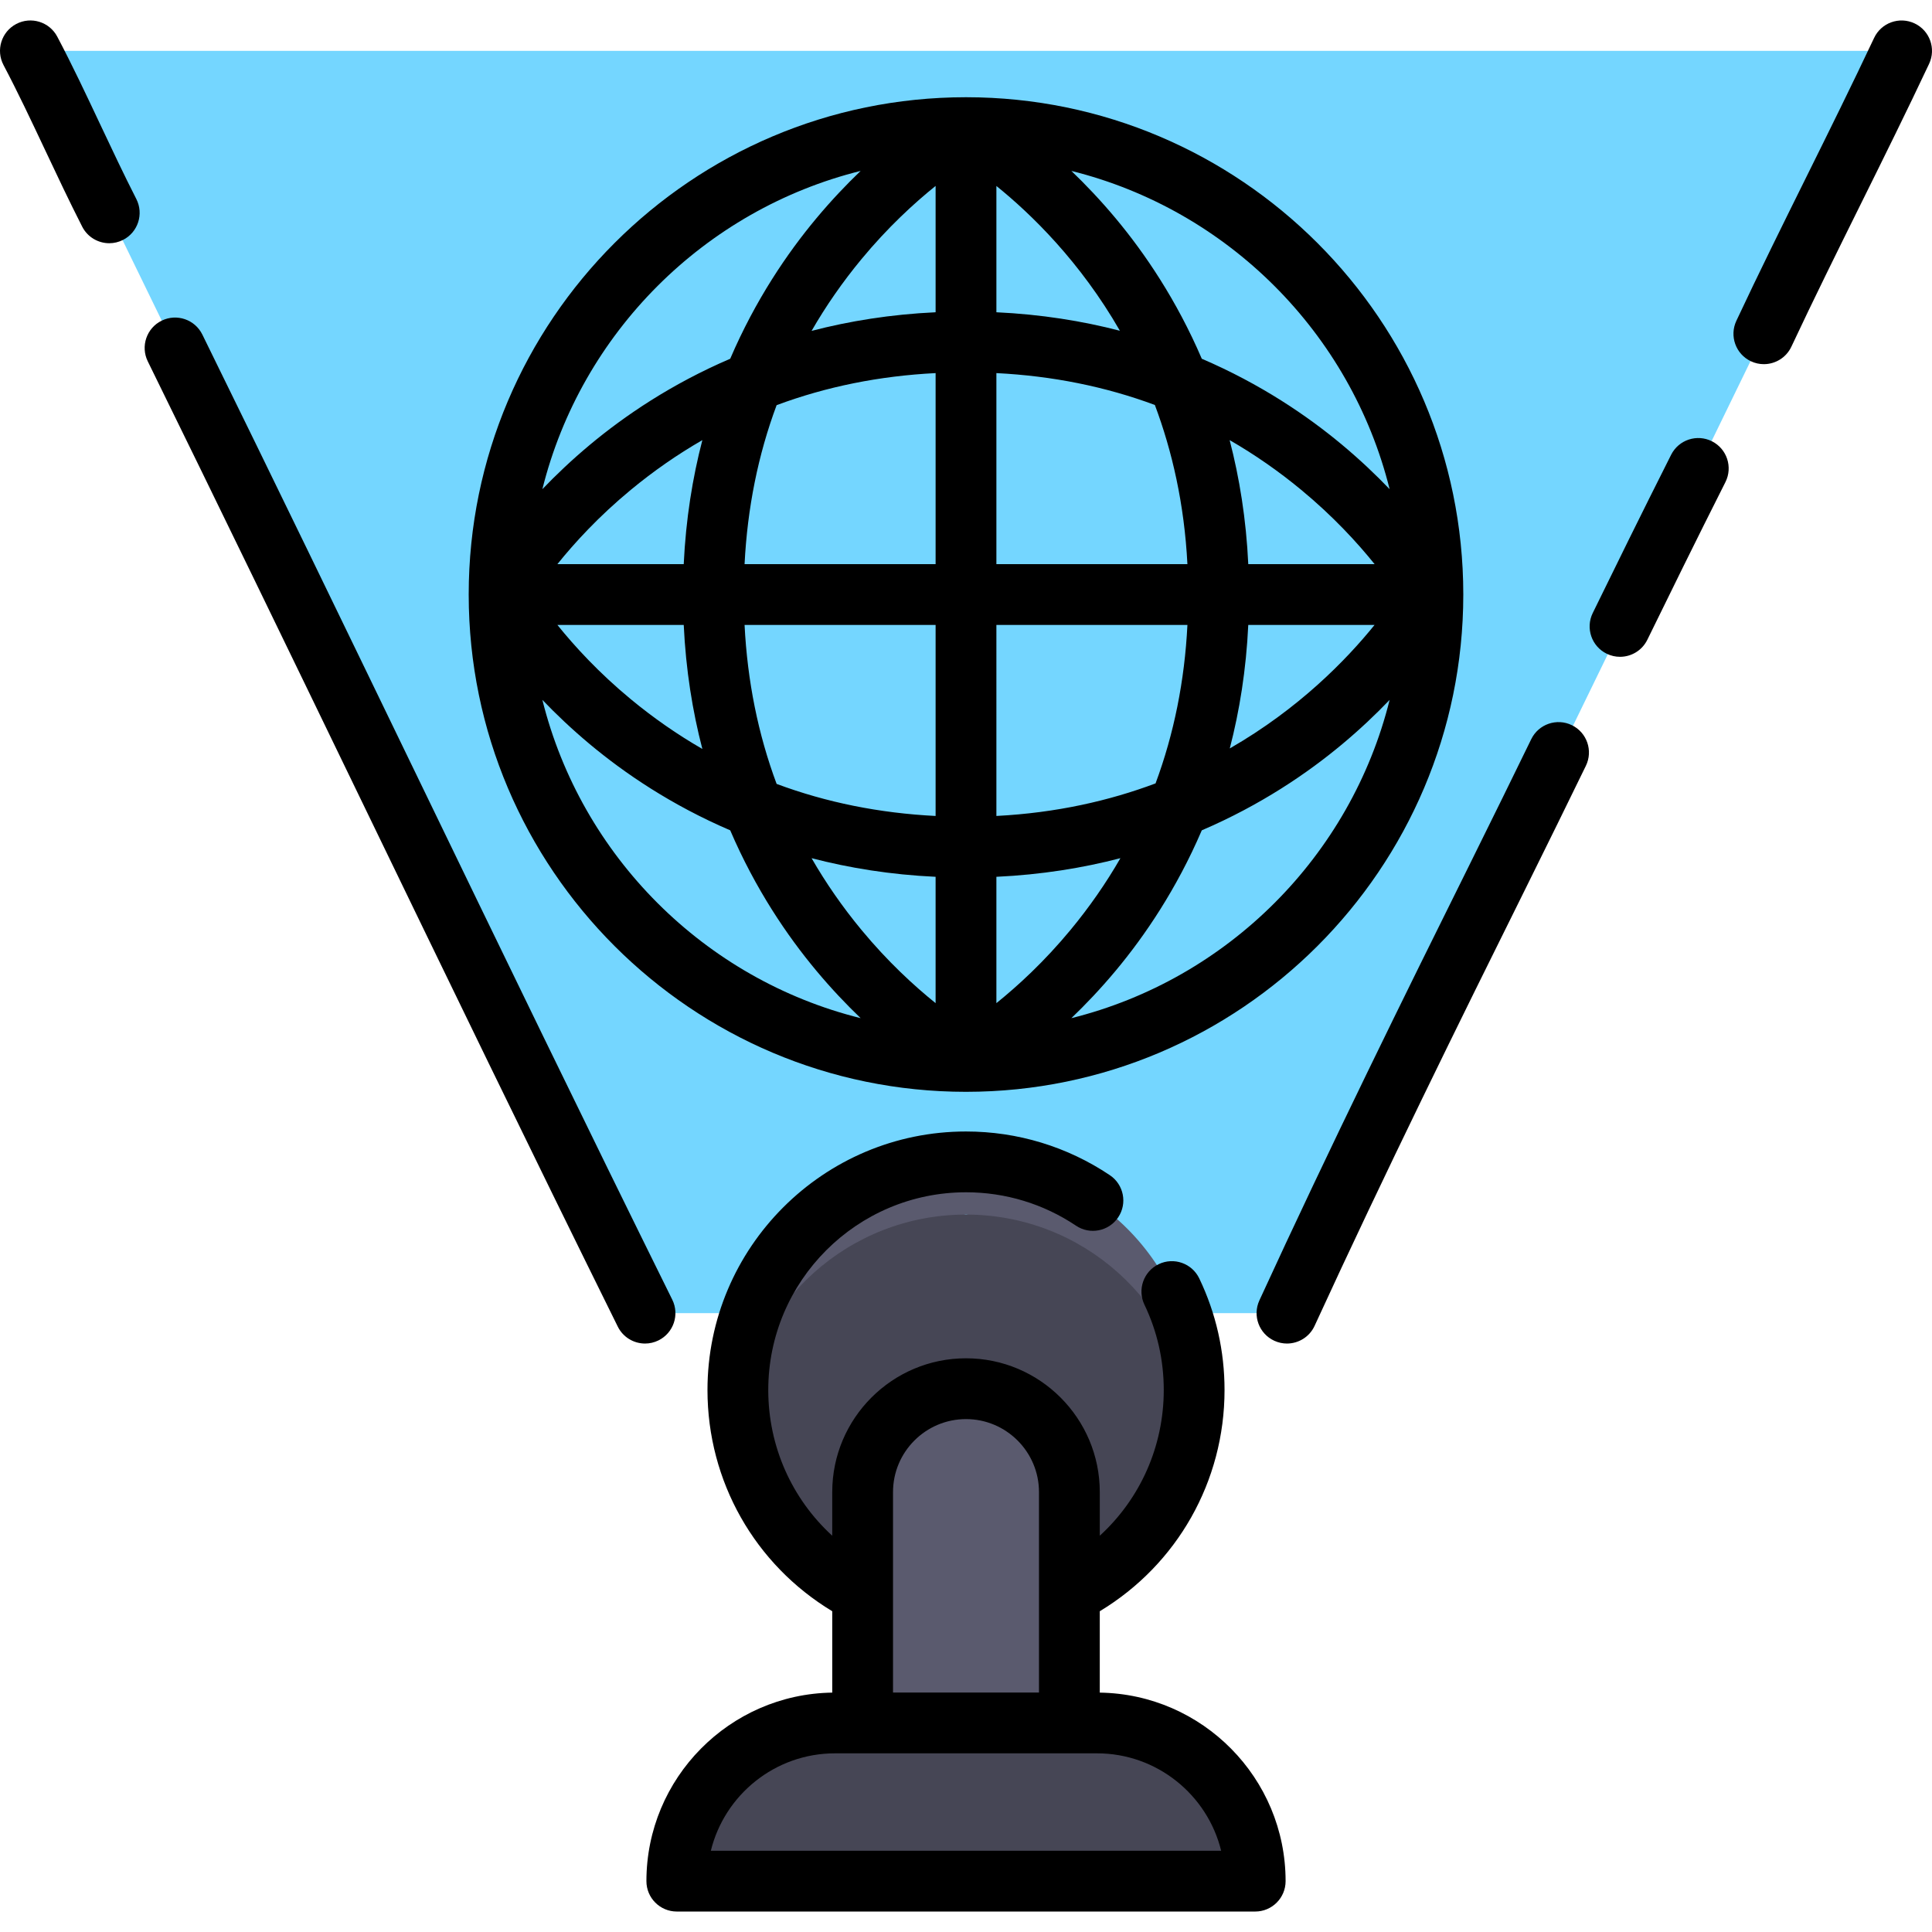 <?xml version="1.0" encoding="iso-8859-1"?>
<!-- Uploaded to: SVG Repo, www.svgrepo.com, Generator: SVG Repo Mixer Tools -->
<svg height="800px" width="800px" version="1.1" id="Layer_1" xmlns="http://www.w3.org/2000/svg" xmlns:xlink="http://www.w3.org/1999/xlink" 
	 viewBox="0 0 512 512" xml:space="preserve">
<polygon style="fill:#74D6FF;" points="503.944,13.479 341.062,347.995 170.939,347.995 8.057,13.479 "/>
<path style="fill:#464655;" d="M316.047,375.353L316.047,375.353v-0.002l-1.117-10.404l-3.306-11.571l-4.959-9.367l-7.989-11.02
	l-10.193-7.301l-14.188-7.989l-18.293,4.175l-18.293-4.175l-14.188,7.989l-10.193,7.301l-7.989,11.02l-4.959,9.367l-3.306,11.571
	l-1.117,10.406l0.038,0.348c3.617,29.934,29.099,53.132,60.009,53.132c30.941,0,56.439-23.247,60.017-53.226
	C316.027,375.523,316.038,375.438,316.047,375.353L316.047,375.353L316.047,375.353z"/>
<g>
	<path style="fill:#5A5A6E;" d="M256,321.874c31.028,0,56.583,23.378,60.046,53.48c0.263-2.292,0.413-4.618,0.413-6.981
		c0-33.391-27.068-60.46-60.459-60.46s-60.46,27.069-60.46,60.46c0,2.363,0.15,4.689,0.413,6.981
		C199.417,345.253,224.972,321.874,256,321.874z"/>
	<path style="fill:#5A5A6E;" d="M256,368.019c-15.131,0-27.397,12.266-27.397,27.397v78.442h54.793v-78.443
		C283.398,380.285,271.132,368.019,256,368.019z"/>
</g>
<path style="fill:#464655;" d="M290.719,456.597h-69.437c-23.153,0-41.923,18.769-41.923,41.923l0,0h153.282l0,0
	C332.641,475.367,313.873,456.597,290.719,456.597z"/>
<path d="M15.18,9.721C13.103,5.786,8.231,4.28,4.296,6.357c-3.934,2.076-5.44,6.949-3.364,10.883
	c3.77,7.142,7.306,14.644,11.051,22.585c3.133,6.646,6.373,13.518,9.794,20.232c1.423,2.792,4.251,4.4,7.183,4.4
	c1.231,0,2.48-0.284,3.65-0.88c3.963-2.019,5.54-6.869,3.519-10.833c-3.309-6.492-6.495-13.251-9.577-19.787
	C22.9,25.201,19.119,17.183,15.18,9.721z"/>
<path d="M53.622,88.66c-1.961-3.993-6.786-5.641-10.782-3.678c-3.993,1.962-5.639,6.789-3.677,10.782
	c18.986,38.646,38.079,78.107,56.543,116.267c22.183,45.848,45.122,93.256,68.012,139.535c1.405,2.841,4.259,4.486,7.227,4.486
	c1.199,0,2.418-0.268,3.565-0.837c3.988-1.972,5.62-6.804,3.648-10.791c-22.858-46.215-45.782-93.593-67.95-139.409
	C91.733,166.833,72.63,127.35,53.622,88.66z"/>
<path d="M496.657,10.049c-5.832,12.385-12.004,24.841-17.973,36.887c-6.173,12.459-12.558,25.341-18.537,38.094
	c-1.888,4.027-0.154,8.824,3.874,10.713c1.105,0.518,2.268,0.764,3.414,0.764c3.026,0,5.928-1.716,7.299-4.637
	c5.904-12.593,12.249-25.396,18.384-37.779c6.005-12.117,12.213-24.646,18.113-37.177c1.896-4.025,0.169-8.824-3.857-10.718
	S498.55,6.024,496.657,10.049z"/>
<path d="M442.87,120.511c-7.729,15.322-15.167,30.471-20.782,41.956c-1.954,3.997-0.298,8.821,3.699,10.774
	c1.138,0.557,2.344,0.821,3.531,0.821c2.98,0,5.845-1.66,7.243-4.518c5.594-11.443,13.002-26.534,20.692-41.777
	c2.003-3.972,0.408-8.815-3.563-10.819C449.719,114.945,444.875,116.54,442.87,120.511z"/>
<path d="M348.384,351.357c18.651-40.625,38.545-80.931,55.726-115.522c5.974-12.029,11.776-23.892,16.162-32.883
	c1.95-3.998,0.291-8.821-3.707-10.771c-3.996-1.949-8.821-0.291-10.77,3.707c-4.375,8.968-10.161,20.798-16.112,32.78
	c-17.235,34.697-37.194,75.134-55.94,115.967c-1.856,4.042-0.083,8.825,3.961,10.681c1.089,0.499,2.231,0.737,3.355,0.737
	C344.108,356.052,347.027,354.31,348.384,351.357z"/>
<path d="M255.975,289.345c0.004,0,0.01,0,0.01,0h0.006l0.018,0.001c0.012,0,0.023-0.001,0.034-0.002
	c72.626-0.023,131.708-59.095,131.745-131.719c0-0.023,0.001-0.045,0.001-0.068c0,0,0-0.001,0-0.002v-0.002
	c0-0.023-0.001-0.045-0.001-0.068c-0.038-72.607-59.095-131.671-131.701-131.718c-0.03,0-0.06-0.001-0.09-0.001
	c-0.026,0-0.052,0.001-0.078,0.001c-72.612,0.045-131.676,59.115-131.707,131.729c0,0.012,0,0.023,0,0.034c0,0.008,0,0.016,0,0.024
	c0,0.001,0,0.002,0,0.003c0,0.023,0.001,0.045,0.001,0.067C124.251,230.254,183.341,289.331,255.975,289.345z M283.922,269.822
	c3.783-3.625,7.758-7.8,11.734-12.562c7.718-9.244,16.141-21.626,22.829-37.216c15.591-6.69,27.973-15.112,37.216-22.831
	c4.762-3.976,8.939-7.952,12.563-11.734C357.967,226.873,325.316,259.523,283.922,269.822z M330.805,149.502
	c-0.558-11.931-2.335-22.882-4.937-32.868c6.608,3.805,12.946,8.205,18.995,13.207c8.439,6.979,14.875,14.008,19.422,19.661
	L330.805,149.502L330.805,149.502z M364.274,165.612c-7.463,9.245-20.053,22.205-38.369,32.729
	c2.582-9.948,4.343-20.853,4.899-32.729H364.274z M368.265,129.637c-3.625-3.781-7.8-7.758-12.563-11.734
	c-9.244-7.719-21.626-16.142-37.216-22.831c-6.69-15.591-15.112-27.973-22.829-37.216c-3.977-4.762-7.953-8.938-11.734-12.562
	C325.316,55.592,357.967,88.241,368.265,129.637z M264.055,49.284c9.245,7.463,22.204,20.052,32.729,38.368
	c-9.948-2.582-20.853-4.343-32.729-4.899V49.284z M264.055,98.876c14.84,0.745,28.864,3.568,41.995,8.446
	c4.583,12.218,7.806,26.244,8.627,42.18h-50.623V98.876H264.055z M264.055,165.612h50.626c-0.746,14.84-3.568,28.864-8.446,41.996
	c-12.218,4.584-26.244,7.806-42.18,8.628V165.612z M264.055,232.362c11.931-0.56,22.882-2.335,32.868-4.937
	c-3.805,6.608-8.205,12.946-13.208,18.995c-6.978,8.438-14.007,14.873-19.661,19.422v-33.48H264.055z M247.946,265.842
	c-5.654-4.548-12.684-10.984-19.662-19.422c-5.003-6.05-9.403-12.387-13.208-18.995c9.987,2.602,20.938,4.379,32.869,4.937v33.48
	H247.946z M247.946,216.239c-14.892-0.749-28.962-3.586-42.132-8.495c-4.909-13.17-7.747-27.239-8.495-42.131h50.627V216.239z
	 M247.946,149.502h-50.627c0.749-14.892,3.586-28.961,8.495-42.131c13.17-4.909,27.24-7.747,42.132-8.495V149.502z M247.946,49.272
	v33.48c-11.932,0.56-22.883,2.335-32.869,4.937c3.805-6.608,8.205-12.946,13.208-18.995
	C235.262,60.255,242.292,53.82,247.946,49.272z M228.08,45.293c-3.783,3.625-7.758,7.8-11.735,12.562
	c-7.719,9.244-16.142,21.627-22.831,37.216c-15.59,6.69-27.973,15.112-37.216,22.831c-4.762,3.977-8.939,7.952-12.563,11.734
	C154.034,88.241,186.685,55.592,228.08,45.293z M181.195,149.502h-33.48c4.548-5.654,10.984-12.684,19.423-19.661
	c6.049-5.002,12.386-9.402,18.994-13.207C183.531,126.621,181.755,137.572,181.195,149.502z M186.132,198.48
	c-6.608-3.805-12.946-8.205-18.994-13.207c-8.439-6.978-14.873-14.007-19.422-19.661h33.48
	C181.755,177.542,183.531,188.494,186.132,198.48z M156.298,197.212c9.244,7.719,21.626,16.141,37.216,22.831
	c6.69,15.591,15.113,27.973,22.831,37.216c3.977,4.762,7.953,8.938,11.735,12.562c-41.395-10.298-74.046-42.948-84.345-84.345
	C147.36,189.259,151.536,193.235,156.298,197.212z"/>
<path d="M179.36,506.576h153.282c4.449,0,8.055-3.606,8.055-8.055c0-27.312-22.025-49.564-49.245-49.959v-21.568
	c20.515-12.384,33.063-34.41,33.063-58.622c0-10.347-2.254-20.297-6.698-29.574c-1.923-4.012-6.735-5.705-10.744-3.784
	c-4.012,1.922-5.706,6.733-3.784,10.744c3.395,7.087,5.118,14.695,5.118,22.614c0,14.963-6.267,28.836-16.954,38.61v-11.568
	c0-19.548-15.903-35.451-35.451-35.451s-35.452,15.903-35.452,35.451v11.567c-10.687-9.774-16.954-23.648-16.954-38.609
	c0-28.896,23.509-52.405,52.406-52.405c10.435,0,20.514,3.061,29.147,8.852c3.692,2.479,8.698,1.493,11.176-2.203
	c2.479-3.693,1.493-8.698-2.203-11.176c-11.296-7.578-24.477-11.583-38.12-11.583c-37.779,0-68.515,30.736-68.515,68.514
	c0,24.212,12.548,46.238,33.063,58.622v21.568c-27.22,0.395-49.245,22.647-49.245,49.959
	C171.305,502.969,174.91,506.576,179.36,506.576z M236.659,422.266v-26.849c0-10.665,8.677-19.341,19.342-19.341
	c10.665,0,19.341,8.677,19.341,19.341v26.849v26.279h-38.683L236.659,422.266L236.659,422.266z M221.281,464.653h7.322h54.793h7.322
	c15.9,0,29.277,11.014,32.899,25.813H188.382C192.005,475.667,205.381,464.653,221.281,464.653z"/>
</svg>